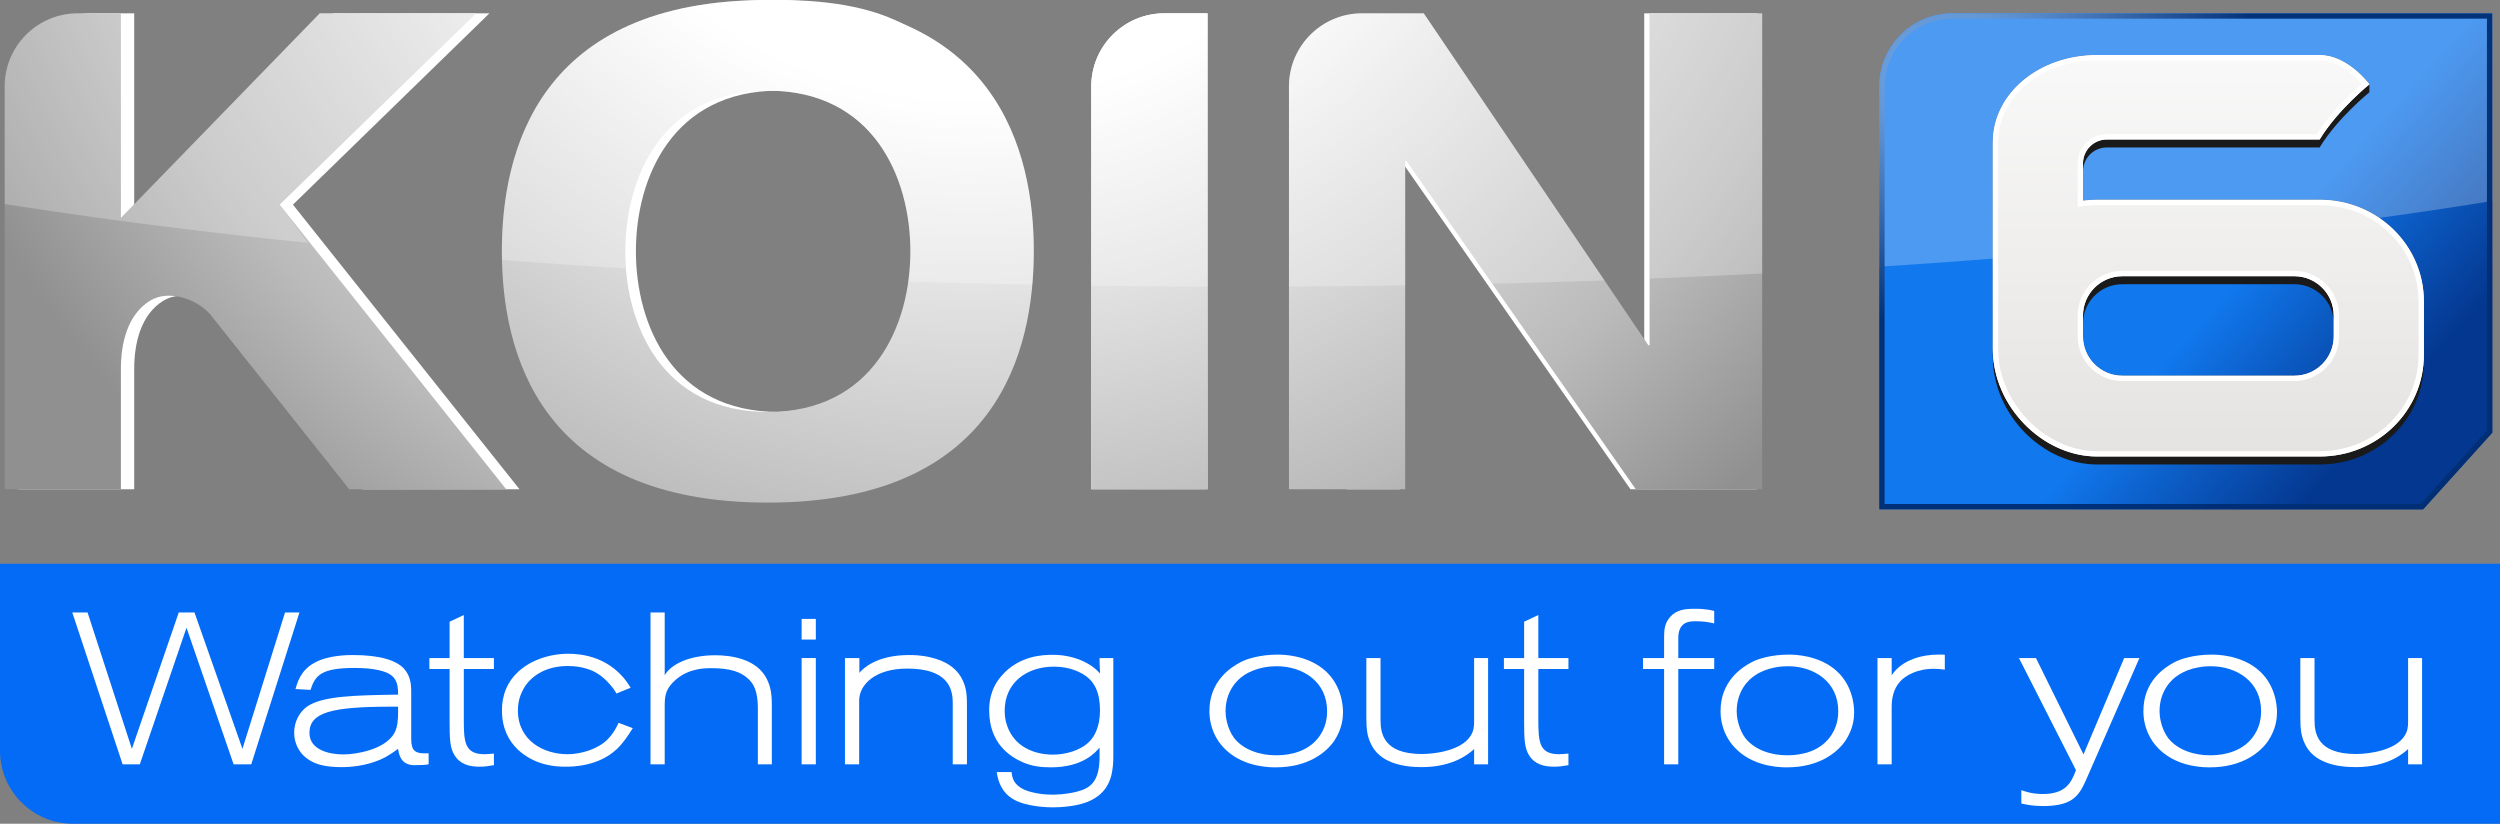 <?xml version="1.0" encoding="UTF-8" standalone="no"?>
<!-- Created with Inkscape (http://www.inkscape.org/) -->

<svg
   width="469.669mm"
   height="154.757mm"
   viewBox="0 0 469.669 154.757"
   version="1.1"
   id="svg18718"
   inkscape:version="1.1 (c68e22c387, 2021-05-23)"
   sodipodi:docname="KOIN_6_2014.svg"
   xmlns:inkscape="http://www.inkscape.org/namespaces/inkscape"
   xmlns:sodipodi="http://sodipodi.sourceforge.net/DTD/sodipodi-0.dtd"
   xmlns:xlink="http://www.w3.org/1999/xlink"
   xmlns="http://www.w3.org/2000/svg"
   xmlns:svg="http://www.w3.org/2000/svg">
  <rect x="0" y="0" width="469.669" height="154.757" fill="#808080" stroke="none"/>
  <sodipodi:namedview
     id="namedview18720"
     pagecolor="#505050"
     bordercolor="#eeeeee"
     borderopacity="1"
     inkscape:pageshadow="0"
     inkscape:pageopacity="0"
     inkscape:pagecheckerboard="0"
     inkscape:document-units="mm"
     showgrid="false"
     inkscape:zoom="1.4142136"
     inkscape:cx="1613.9712"
     inkscape:cy="141.77491"
     inkscape:window-width="1366"
     inkscape:window-height="715"
     inkscape:window-x="-8"
     inkscape:window-y="-8"
     inkscape:window-maximized="1"
     inkscape:current-layer="svg18718"
     inkscape:snap-bbox="true"
     inkscape:bbox-paths="true"
     inkscape:bbox-nodes="true"
     inkscape:snap-bbox-edge-midpoints="true"
     inkscape:snap-bbox-midpoints="true"
     inkscape:object-paths="true"
     inkscape:snap-intersection-paths="true"
     inkscape:snap-smooth-nodes="true"
     inkscape:snap-midpoints="true"
     inkscape:snap-page="true"
     showguides="false" />
  <defs
     id="defs18715">
    <linearGradient
       inkscape:collect="always"
       id="linearGradient91962">
      <stop
         style="stop-color:#88bcf6;stop-opacity:1"
         offset="0"
         id="stop91958" />
      <stop
         style="stop-color:#002e76;stop-opacity:1"
         offset="1"
         id="stop91960" />
    </linearGradient>
    <linearGradient
       inkscape:collect="always"
       id="linearGradient85751">
      <stop
         style="stop-color:#04378f;stop-opacity:1;"
         offset="0"
         id="stop85747" />
      <stop
         style="stop-color:#04378f;stop-opacity:1"
         offset="0.222"
         id="stop88747" />
      <stop
         style="stop-color:#1178ed;stop-opacity:1"
         offset="0.463"
         id="stop88396" />
      <stop
         style="stop-color:#1178ed;stop-opacity:1"
         offset="1"
         id="stop85749" />
    </linearGradient>
    <linearGradient
       inkscape:collect="always"
       id="linearGradient81614">
      <stop
         style="stop-color:#e5e3e1;stop-opacity:1;"
         offset="0"
         id="stop81610" />
      <stop
         style="stop-color:#f9f9f9;stop-opacity:1"
         offset="1"
         id="stop81612" />
    </linearGradient>
    <linearGradient
       inkscape:collect="always"
       id="linearGradient53455">
      <stop
         style="stop-color:#ffffff;stop-opacity:1;"
         offset="0"
         id="stop53451" />
      <stop
         style="stop-color:#ffffff;stop-opacity:1"
         offset="0.388"
         id="stop60565" />
      <stop
         style="stop-color:#bababa;stop-opacity:1"
         offset="0.81"
         id="stop61399" />
      <stop
         style="stop-color:#909090;stop-opacity:1"
         offset="1"
         id="stop53453" />
    </linearGradient>
    <radialGradient
       inkscape:collect="always"
       xlink:href="#linearGradient53455"
       id="radialGradient53457"
       cx="294.879"
       cy="-46.511"
       fx="294.879"
       fy="-46.511"
       r="623.958"
       gradientTransform="matrix(-0.058,0.331,-0.335,-0.058,183.534,-163.206)"
       gradientUnits="userSpaceOnUse" />
    <linearGradient
       inkscape:collect="always"
       xlink:href="#linearGradient81614"
       id="linearGradient81616"
       x1="462.337"
       y1="85.759"
       x2="462.337"
       y2="10.345"
       gradientUnits="userSpaceOnUse"
       gradientTransform="translate(-6.966)" />
    <linearGradient
       inkscape:collect="always"
       xlink:href="#linearGradient85751"
       id="linearGradient85753"
       x1="476.635"
       y1="105.911"
       x2="360.024"
       y2="2.505"
       gradientUnits="userSpaceOnUse"
       gradientTransform="translate(-6.966)" />
    <radialGradient
       inkscape:collect="always"
       xlink:href="#linearGradient91962"
       id="radialGradient91964"
       cx="1411.107"
       cy="24.947"
       fx="1411.107"
       fy="24.947"
       r="217.623"
       gradientTransform="matrix(0.265,0,0,0.214,-6.966,9.369)"
       gradientUnits="userSpaceOnUse" />
    <radialGradient
       inkscape:collect="always"
       xlink:href="#linearGradient53455"
       id="radialGradient110306"
       gradientUnits="userSpaceOnUse"
       gradientTransform="matrix(-0.058,0.331,-0.335,-0.058,183.534,-163.206)"
       cx="294.879"
       cy="-46.511"
       fx="294.879"
       fy="-46.511"
       r="623.958" />
    <radialGradient
       inkscape:collect="always"
       xlink:href="#linearGradient53455"
       id="radialGradient110505"
       gradientUnits="userSpaceOnUse"
       gradientTransform="matrix(-0.058,0.331,-0.335,-0.058,183.534,-163.206)"
       cx="294.879"
       cy="-46.511"
       fx="294.879"
       fy="-46.511"
       r="623.958" />
    <radialGradient
       inkscape:collect="always"
       xlink:href="#linearGradient53455"
       id="radialGradient110507"
       gradientUnits="userSpaceOnUse"
       gradientTransform="matrix(-0.058,0.331,-0.335,-0.058,183.534,-163.206)"
       cx="294.879"
       cy="-46.511"
       fx="294.879"
       fy="-46.511"
       r="623.958" />
  </defs>
  <g
     id="g111600"
     style="stroke:none">
    <path
       style="font-weight:bold;font-stretch:expanded;font-size:118.713px;line-height:1.25;font-family:'Helvetica Neue';-inkscape-font-specification:'Helvetica Neue Bold Expanded';opacity:1;fill:#ffffff;fill-opacity:1;stroke:none;stroke-width:2.968"
       d="M 17.109,2.505 C 9.526,2.505 3.379,8.652 3.38,16.234 V 91.919 H 25.211 l -2e-6,-22.566 c 0,-4.979 1.279,-10.319 5.54,-12.894 3.621,-2.188 9.347,-0.164 11.788,3.291 L 68.118,91.919 H 97.602 L 55.033,38.446 91.945,2.505 H 62.573 L 25.211,40.95 V 2.505 Z"
       id="path111407"
       sodipodi:nodetypes="ccccssscccccccc" />
    <path
       id="path27542"
       style="font-weight:bold;font-stretch:expanded;font-size:118.713px;line-height:1.25;font-family:'Helvetica Neue';-inkscape-font-specification:'Helvetica Neue Bold Expanded';opacity:1;fill:url(#linearGradient85753);fill-opacity:1;stroke:none;stroke-width:2.968"
       d="m 366.787,2.505 c -7.583,-7.9e-5 -13.729,6.147 -13.729,13.729 v 79.455 h 102.159 l 13,-14.406 V 2.505 Z"
       sodipodi:nodetypes="ccccccc" />
    <path
       id="rect29030"
       style="opacity:1;fill:#036bf6;fill-opacity:1;stroke:none;stroke-width:10"
       d="m 0,105.911 v 35.116 c -7.9999219e-5,7.583 6.147,13.729 13.729,13.729 h 455.94 v -48.846 z" />
    <path
       d="m 56.258,115.058 h -2.708 l -8.002,25.624 -9.013,-25.624 h -2.95 l -8.811,25.624 -8.326,-25.624 h -2.87 l 9.457,28.533 h 3.233 l 8.77,-25.664 8.851,25.664 h 3.314 z"
       style="font-weight:300;font-stretch:expanded;font-size:40.416px;line-height:1.25;font-family:Akzidenz-Grotesk;-inkscape-font-specification:'Akzidenz-Grotesk Light Expanded';letter-spacing:-0.265px;word-spacing:1.323px;fill:#ffffff;stroke:none;stroke-width:1.01"
       id="path27445" />
    <path
       d="m 80.526,141.531 h -0.687 c -1.738,0 -2.587,-0.404 -2.587,-2.708 v -8.77 c 0,-1.617 -0.162,-3.072 -1.334,-4.405 -1.495,-1.657 -4.729,-2.587 -9.619,-2.587 -0.889,0 -4.567,0 -7.154,1.415 -2.748,1.455 -3.314,3.92 -3.637,4.971 l 2.829,0.162 c 0.849,-2.708 2.021,-4.122 8.204,-4.122 3.718,0 6.588,0.566 7.558,1.98 0.647,0.93 0.687,1.94 0.687,3.031 -8.083,0.121 -14.065,0.242 -17.015,2.182 -1.576,1.091 -2.506,2.991 -2.506,4.931 0,0.687 0.081,2.304 1.334,3.88 1.94,2.263 4.769,2.627 7.598,2.627 4.163,0 7.032,-1.212 8.406,-1.98 0.768,-0.445 1.536,-0.97 2.182,-1.455 0.121,0.485 0.202,3.072 3.072,3.072 1.091,0 1.98,-0.04 2.667,-0.162 z m -5.739,-8.77 v 1.051 c 0,1.334 -0.081,2.829 -0.727,3.961 -1.819,3.112 -7.275,3.961 -9.538,3.961 -2.748,0 -6.386,-0.889 -6.386,-4.042 0,-3.88 4.203,-4.931 15.398,-4.931 z"
       style="font-weight:300;font-stretch:expanded;font-size:40.416px;line-height:1.25;font-family:Akzidenz-Grotesk;-inkscape-font-specification:'Akzidenz-Grotesk Light Expanded';letter-spacing:-0.265px;word-spacing:1.323px;fill:#ffffff;stroke:none;stroke-width:1.01"
       id="path27447" />
    <path
       d="m 92.79,123.626 h -5.658 v -8.083 l -2.667,1.253 v 6.83 h -3.799 v 2.061 h 3.799 v 9.983 c 0,3.193 0.081,4.89 0.93,6.224 1.091,1.738 2.829,2.142 4.729,2.142 1.091,0 1.576,-0.121 2.667,-0.283 v -2.182 c -0.606,0.04 -1.172,0.121 -1.778,0.121 -3.718,0 -3.88,-2.304 -3.88,-6.507 v -9.498 h 5.658 z"
       style="font-weight:300;font-stretch:expanded;font-size:40.416px;line-height:1.25;font-family:Akzidenz-Grotesk;-inkscape-font-specification:'Akzidenz-Grotesk Light Expanded';letter-spacing:-0.265px;word-spacing:1.323px;fill:#ffffff;stroke:none;stroke-width:1.01"
       id="path27449" />
    <path
       d="m 116.209,135.792 c -0.283,0.606 -0.849,1.9 -2.102,3.152 -1.819,1.819 -4.971,2.748 -7.517,2.748 -4.324,0 -9.296,-2.465 -9.296,-8.245 0,-2.061 0.727,-3.476 1.172,-4.244 1.172,-1.94 3.759,-4.082 8.204,-4.082 2.748,0 4.648,0.808 5.577,1.415 1.617,0.97 3.152,2.91 3.557,3.759 l 2.667,-1.091 c -3.557,-6.022 -9.579,-6.386 -11.721,-6.386 -3.476,0 -7.356,1.212 -9.821,3.799 -2.506,2.587 -2.627,5.658 -2.627,6.871 0,6.871 5.375,9.296 7.517,9.942 2.061,0.606 3.678,0.606 4.486,0.606 1.374,0 6.103,-0.081 9.538,-3.274 1.253,-1.172 2.102,-2.506 3.031,-3.961 z"
       style="font-weight:300;font-stretch:expanded;font-size:40.416px;line-height:1.25;font-family:Akzidenz-Grotesk;-inkscape-font-specification:'Akzidenz-Grotesk Light Expanded';letter-spacing:-0.265px;word-spacing:1.323px;fill:#ffffff;stroke:none;stroke-width:1.01"
       id="path27451" />
    <path
       d="M 145.003,143.592 V 132.679 c 0,-1.778 -0.081,-3.355 -0.889,-5.012 -1.859,-3.92 -6.83,-4.567 -9.74,-4.567 -4.89,0 -8.326,1.697 -9.498,3.759 v -11.801 h -2.667 v 28.533 h 2.667 v -11.033 c 0,-2.061 0.283,-3.274 2.061,-4.85 2.506,-2.182 5.537,-2.182 6.749,-2.182 3.516,0 5.416,0.727 6.669,1.819 1.253,1.01 2.021,2.506 2.021,5.739 v 10.508 z"
       style="font-weight:300;font-stretch:expanded;font-size:40.416px;line-height:1.25;font-family:Akzidenz-Grotesk;-inkscape-font-specification:'Akzidenz-Grotesk Light Expanded';letter-spacing:-0.265px;word-spacing:1.323px;fill:#ffffff;stroke:none;stroke-width:1.01"
       id="path27453" />
    <path
       d="m 153.266,120.151 v -3.88 h -2.667 v 3.88 z m 0,23.441 v -19.965 h -2.667 v 19.965 z"
       style="font-weight:300;font-stretch:expanded;font-size:40.416px;line-height:1.25;font-family:Akzidenz-Grotesk;-inkscape-font-specification:'Akzidenz-Grotesk Light Expanded';letter-spacing:-0.265px;word-spacing:1.323px;fill:#ffffff;stroke:none;stroke-width:1.01"
       id="path27455" />
    <path
       d="m 181.657,143.592 v -11.033 c 0,-1.657 -0.04,-3.193 -0.808,-4.769 -1.495,-3.233 -5.012,-4.042 -6.022,-4.284 -1.778,-0.445 -3.354,-0.445 -4.042,-0.445 -6.264,0 -8.77,2.667 -9.336,3.354 v -2.789 h -2.708 v 19.965 h 2.667 v -11.963 c 0,-2.991 2.991,-6.022 9.013,-6.022 7.234,0 8.568,3.314 8.568,6.386 v 11.599 z"
       style="font-weight:300;font-stretch:expanded;font-size:40.416px;line-height:1.25;font-family:Akzidenz-Grotesk;-inkscape-font-specification:'Akzidenz-Grotesk Light Expanded';letter-spacing:-0.265px;word-spacing:1.323px;fill:#ffffff;stroke:none;stroke-width:1.01"
       id="path27457" />
    <path
       d="m 206.571,123.626 c 0,0.323 0,1.051 0.04,1.697 0.04,0.364 0.04,0.768 0.04,1.212 -1.738,-2.061 -5.092,-3.516 -8.851,-3.516 -1.697,0 -6.305,0.081 -9.619,3.92 -2.263,2.587 -2.344,5.294 -2.344,6.547 0,6.305 4.082,8.73 6.264,9.7 1.738,0.768 3.435,0.97 5.335,0.97 6.143,0 8.487,-2.95 9.134,-3.718 v 1.738 c 0,4.607 -1.657,5.941 -4.405,6.588 -1.94,0.485 -3.799,0.525 -4.486,0.525 -2.465,0 -4.446,-0.566 -5.254,-0.93 -2.102,-0.97 -2.263,-2.344 -2.385,-3.314 h -2.789 c 0.283,2.102 1.172,3.92 2.95,5.012 2.546,1.576 6.871,1.617 7.598,1.617 1.819,0 3.112,-0.202 3.88,-0.323 1.172,-0.202 5.658,-0.93 6.952,-5.173 0.485,-1.495 0.525,-3.193 0.525,-4.122 v -18.43 z m 0.081,9.821 c 0,3.112 -1.051,4.931 -1.98,5.86 -1.738,1.738 -4.527,2.465 -6.911,2.465 -1.334,0 -6.184,-0.242 -8.245,-4.648 -0.283,-0.647 -0.768,-1.819 -0.768,-3.597 0,-5.335 4.203,-8.285 9.255,-8.285 3.112,0 5.214,1.132 6.224,1.94 1.293,1.01 2.425,2.748 2.425,6.264 z"
       style="font-weight:300;font-stretch:expanded;font-size:40.416px;line-height:1.25;font-family:Akzidenz-Grotesk;-inkscape-font-specification:'Akzidenz-Grotesk Light Expanded';letter-spacing:-0.265px;word-spacing:1.323px;fill:#ffffff;stroke:none;stroke-width:1.01"
       id="path27459" />
    <path
       d="m 227.209,133.569 c 0,1.132 0.162,3.435 1.738,5.739 2.425,3.476 6.305,4.365 7.598,4.567 1.455,0.283 2.546,0.283 3.152,0.283 6.184,0 9.538,-2.91 10.953,-4.971 1.536,-2.304 1.657,-4.365 1.657,-5.416 0,-1.495 -0.404,-5.416 -3.718,-8.083 -3.233,-2.587 -7.356,-2.708 -8.568,-2.708 -3.274,0 -5.82,0.808 -6.952,1.415 -1.859,0.97 -5.86,3.557 -5.86,9.174 z m 22.107,0 c 0,1.01 -0.081,3.193 -1.859,5.294 -2.546,2.991 -6.628,3.031 -7.8,3.031 -2.789,0 -5.982,-0.93 -7.8,-3.233 -1.415,-1.94 -1.617,-4.244 -1.617,-5.012 0,-3.88 2.263,-6.022 3.476,-6.79 2.344,-1.576 5.173,-1.697 6.103,-1.697 5.052,0 9.498,2.991 9.498,8.406 z"
       style="font-weight:300;font-stretch:expanded;font-size:40.416px;line-height:1.25;font-family:Akzidenz-Grotesk;-inkscape-font-specification:'Akzidenz-Grotesk Light Expanded';letter-spacing:-0.265px;word-spacing:1.323px;fill:#ffffff;stroke:none;stroke-width:1.01"
       id="path27461" />
    <path
       d="m 279.565,143.592 v -19.965 h -2.627 v 11.882 c 0,1.091 -0.081,1.859 -0.727,2.829 -1.697,2.546 -6.305,3.314 -9.094,3.314 -7.194,0 -7.76,-3.88 -7.76,-6.345 v -11.68 h -2.667 v 11.155 c 0,2.506 0.242,3.597 0.768,4.769 1.617,3.759 6.022,4.567 9.619,4.567 6.224,0 9.134,-2.748 9.861,-3.395 v 2.87 z"
       style="font-weight:300;font-stretch:expanded;font-size:40.416px;line-height:1.25;font-family:Akzidenz-Grotesk;-inkscape-font-specification:'Akzidenz-Grotesk Light Expanded';letter-spacing:-0.265px;word-spacing:1.323px;fill:#ffffff;stroke:none;stroke-width:1.01"
       id="path27463" />
    <path
       d="m 294.659,123.626 h -5.658 v -8.083 l -2.667,1.253 v 6.83 h -3.799 v 2.061 h 3.799 v 9.983 c 0,3.193 0.081,4.89 0.93,6.224 1.091,1.738 2.829,2.142 4.729,2.142 1.091,0 1.576,-0.121 2.667,-0.283 v -2.182 c -0.606,0.04 -1.172,0.121 -1.778,0.121 -3.718,0 -3.88,-2.304 -3.88,-6.507 v -9.498 h 5.658 z"
       style="font-weight:300;font-stretch:expanded;font-size:40.416px;line-height:1.25;font-family:Akzidenz-Grotesk;-inkscape-font-specification:'Akzidenz-Grotesk Light Expanded';letter-spacing:-0.265px;word-spacing:1.323px;fill:#ffffff;stroke:none;stroke-width:1.01"
       id="path27465" />
    <path
       d="m 322.046,125.688 v -2.061 h -6.749 v -3.759 c 0,-3.072 2.102,-3.152 3.112,-3.152 1.495,0 2.182,0.081 3.637,0.404 v -2.344 c -1.778,-0.445 -3.031,-0.404 -3.799,-0.404 -1.738,0 -3.314,0.202 -4.486,1.536 -1.01,1.172 -1.132,2.344 -1.132,3.799 v 3.92 h -3.961 v 2.061 h 3.961 v 17.904 h 2.667 v -17.904 z"
       style="font-weight:300;font-stretch:expanded;font-size:40.416px;line-height:1.25;font-family:Akzidenz-Grotesk;-inkscape-font-specification:'Akzidenz-Grotesk Light Expanded';letter-spacing:-0.265px;word-spacing:1.323px;fill:#ffffff;stroke:none;stroke-width:1.01"
       id="path27467" />
    <path
       d="m 323.236,133.569 c 0,1.132 0.162,3.435 1.738,5.739 2.425,3.476 6.305,4.365 7.598,4.567 1.455,0.283 2.546,0.283 3.152,0.283 6.184,0 9.538,-2.91 10.953,-4.971 1.536,-2.304 1.657,-4.365 1.657,-5.416 0,-1.495 -0.404,-5.416 -3.718,-8.083 -3.233,-2.587 -7.356,-2.708 -8.568,-2.708 -3.274,0 -5.82,0.808 -6.952,1.415 -1.859,0.97 -5.86,3.557 -5.86,9.174 z m 22.107,0 c 0,1.01 -0.081,3.193 -1.859,5.294 -2.546,2.991 -6.628,3.031 -7.8,3.031 -2.789,0 -5.982,-0.93 -7.8,-3.233 -1.415,-1.94 -1.617,-4.244 -1.617,-5.012 0,-3.88 2.263,-6.022 3.476,-6.79 2.344,-1.576 5.173,-1.697 6.103,-1.697 5.052,0 9.498,2.991 9.498,8.406 z"
       style="font-weight:300;font-stretch:expanded;font-size:40.416px;line-height:1.25;font-family:Akzidenz-Grotesk;-inkscape-font-specification:'Akzidenz-Grotesk Light Expanded';letter-spacing:-0.265px;word-spacing:1.323px;fill:#ffffff;stroke:none;stroke-width:1.01"
       id="path27469" />
    <path
       d="m 352.717,123.626 v 19.965 h 2.667 v -10.751 c 0,-1.415 0.242,-3.395 1.657,-4.89 0.93,-0.97 2.991,-2.304 6.224,-2.304 0.687,0 1.334,0.04 2.102,0.162 v -2.789 c -0.162,-0.04 -0.323,-0.04 -0.485,-0.04 h -0.808 c -2.587,0 -6.628,0.768 -8.689,3.88 v -3.233 z"
       style="font-weight:300;font-stretch:expanded;font-size:40.416px;line-height:1.25;font-family:Akzidenz-Grotesk;-inkscape-font-specification:'Akzidenz-Grotesk Light Expanded';letter-spacing:-0.265px;word-spacing:1.323px;fill:#ffffff;stroke:none;stroke-width:1.01"
       id="path27471" />
    <path
       d="m 399.06,123.626 -7.639,18.106 -8.932,-18.106 h -3.193 l 10.71,21.057 c -0.849,2.263 -1.859,4.486 -6.224,4.486 -1.94,0 -3.112,-0.404 -4.042,-0.727 v 2.506 c 0.93,0.202 2.061,0.485 4.122,0.485 1.738,0 4.122,-0.202 5.618,-1.374 1.334,-1.01 1.94,-2.385 3.031,-4.931 l 9.417,-21.501 z"
       style="font-weight:300;font-stretch:expanded;font-size:40.416px;line-height:1.25;font-family:Akzidenz-Grotesk;-inkscape-font-specification:'Akzidenz-Grotesk Light Expanded';letter-spacing:-0.265px;word-spacing:1.323px;fill:#ffffff;stroke:none;stroke-width:1.01"
       id="path27473" />
    <path
       d="m 402.675,133.569 c 0,1.132 0.162,3.435 1.738,5.739 2.425,3.476 6.305,4.365 7.598,4.567 1.455,0.283 2.546,0.283 3.152,0.283 6.184,0 9.538,-2.91 10.953,-4.971 1.536,-2.304 1.657,-4.365 1.657,-5.416 0,-1.495 -0.404,-5.416 -3.718,-8.083 -3.233,-2.587 -7.356,-2.708 -8.568,-2.708 -3.274,0 -5.82,0.808 -6.952,1.415 -1.859,0.97 -5.86,3.557 -5.86,9.174 z m 22.107,0 c 0,1.01 -0.081,3.193 -1.859,5.294 -2.546,2.991 -6.628,3.031 -7.8,3.031 -2.789,0 -5.982,-0.93 -7.8,-3.233 -1.415,-1.94 -1.617,-4.244 -1.617,-5.012 0,-3.88 2.263,-6.022 3.476,-6.79 2.344,-1.576 5.173,-1.697 6.103,-1.697 5.052,0 9.498,2.991 9.498,8.406 z"
       style="font-weight:300;font-stretch:expanded;font-size:40.416px;line-height:1.25;font-family:Akzidenz-Grotesk;-inkscape-font-specification:'Akzidenz-Grotesk Light Expanded';letter-spacing:-0.265px;word-spacing:1.323px;fill:#ffffff;stroke:none;stroke-width:1.01"
       id="path27475" />
    <path
       d="m 455.031,143.592 v -19.965 h -2.627 v 11.882 c 0,1.091 -0.081,1.859 -0.727,2.829 -1.697,2.546 -6.305,3.314 -9.094,3.314 -7.194,0 -7.76,-3.88 -7.76,-6.345 v -11.68 h -2.667 v 11.155 c 0,2.506 0.242,3.597 0.768,4.769 1.617,3.759 6.022,4.567 9.619,4.567 6.224,0 9.134,-2.748 9.861,-3.395 v 2.87 z"
       style="font-weight:300;font-stretch:expanded;font-size:40.416px;line-height:1.25;font-family:Akzidenz-Grotesk;-inkscape-font-specification:'Akzidenz-Grotesk Light Expanded';letter-spacing:-0.265px;word-spacing:1.323px;fill:#ffffff;stroke:none;stroke-width:1.01"
       id="path27477" />
    <path
       id="path43800"
       style="font-weight:bold;font-stretch:expanded;font-size:118.713px;line-height:1.25;font-family:'Helvetica Neue';-inkscape-font-specification:'Helvetica Neue Bold Expanded';opacity:1;fill:#ffffff;stroke:none;stroke-width:2.968"
       d="m 261.432,25.704 c -7.583,-8.3e-5 -13.729,6.147 -13.729,13.729 l 5.368,52.486 h 9.916 V 30.196 h 0.225 l 43.101,61.723 h 23.745 V 2.505 H 308.9 V 64.869 h -0.225 L 273.023,25.704 h -3.489 z"
       sodipodi:nodetypes="ccccccccccccccc" />
    <path
       d="m 96.283,47.212 c 0,18.659 5.442,40.851 48.656,40.851 43.213,0 37.414,-22.191 37.414,-40.851 0,-18.659 7.109,-47.212 -36.105,-47.212 -43.213,0 -49.966,28.552 -49.966,47.212 z m 23.182,0 c 0,-13.901 6.977,-30.18 26.783,-30.18 19.806,0 26.783,16.28 26.783,30.18 0,13.901 -6.977,30.18 -26.783,30.18 -19.806,0 -26.783,-16.28 -26.783,-30.18 z"
       style="font-weight:bold;font-stretch:expanded;font-size:118.713px;line-height:1.25;font-family:'Helvetica Neue';-inkscape-font-specification:'Helvetica Neue Bold Expanded';opacity:1;fill:#ffffff;stroke:none;stroke-width:2.968"
       id="path42960"
       sodipodi:nodetypes="ssssssssss" />
    <path
       id="path78262"
       style="font-weight:bold;font-stretch:expanded;font-size:118.713px;line-height:1.25;font-family:'Helvetica Neue';-inkscape-font-specification:'Helvetica Neue Bold Expanded';opacity:0.25;fill:#ffffff;stroke:none;stroke-width:2.968"
       d="m 366.787,2.505 c -7.583,-7.9e-5 -13.729,6.147 -13.729,13.729 V 50.106 A 342.466,58.746 0 0 0 468.216,37.757 V 2.505 Z" />
    <path
       id="path75518"
       style="opacity:1;fill:#1a1a1a;stroke:none;stroke-width:10.569"
       d="m 393.965,10.345 c -10.847,0 -19.579,7.174 -19.579,16.404 v 38.819 0.019 1.481 c -2.1e-4,10.789 9.394,20.192 19.579,20.192 h 41.827 c 10.847,-3.2e-5 19.579,-8.526 19.579,-19.116 v -9.995 -0.02 -1.48 c 0,-10.59 -8.732,-19.116 -19.579,-19.116 h -41.827 c -0.896,0 -1.776,0.063 -2.64,0.176 v -5.516 c 0,-2.488 2.003,-4.491 4.492,-4.491 h 39.975 c 3.317,-5.499 9.335,-10.362 9.335,-10.362 V 15.84 c 0,0 -4.029,-5.495 -9.335,-5.495 z m 4.769,43.048 h 32.29 c 4.097,0 7.396,3.293 7.408,7.387 v 2.395 c 0,4.104 -3.304,7.408 -7.408,7.408 h -32.29 c -4.097,0 -7.397,-3.293 -7.408,-7.388 v -2.394 c 0,-4.104 3.305,-7.408 7.409,-7.408 z" />
    <path
       id="path37274"
       style="opacity:1;fill:url(#linearGradient81616);fill-opacity:1;stroke:none;stroke-width:10.569"
       d="m 393.965,10.345 c -10.847,0 -19.579,7.174 -19.579,16.404 v 38.819 c -2e-4,10.789 9.394,20.192 19.579,20.192 h 41.827 c 10.847,-3.2e-5 19.579,-8.526 19.579,-19.116 v -9.995 c 0,-10.59 -8.732,-19.116 -19.579,-19.116 h -41.827 c -0.896,0 -1.776,0.063 -2.64,0.176 V 30.693 c 0,-2.488 2.003,-4.491 4.492,-4.491 h 39.975 c 3.317,-5.499 9.335,-10.362 9.335,-10.362 0,0 -4.029,-5.495 -9.335,-5.495 z m 4.769,41.547 h 32.29 c 4.104,0 7.408,3.304 7.408,7.408 v 3.874 c 0,4.104 -3.304,7.408 -7.408,7.408 h -32.29 c -4.104,0 -7.409,-3.304 -7.409,-7.408 v -3.874 c 0,-4.104 3.305,-7.408 7.409,-7.408 z"
       sodipodi:nodetypes="sscccsssscssccsssssssssss" />
    <path
       id="path76886"
       style="opacity:1;fill:#ffffff;stroke:none;stroke-width:10.569"
       d="m 393.965,10.345 c -10.847,0 -19.579,7.174 -19.579,16.404 v 38.819 c -1.8e-4,10.789 9.394,20.192 19.579,20.192 h 41.827 c 10.847,-3.1e-5 19.579,-8.526 19.579,-19.116 v -9.995 c 0,-10.59 -8.732,-19.116 -19.579,-19.116 h -41.827 c -0.896,0 -1.776,0.063 -2.64,0.176 v -7.016 c 0,-2.488 2.003,-4.491 4.492,-4.491 h 39.975 c 3.317,-5.499 9.335,-10.362 9.335,-10.362 0,0 -4.029,-5.495 -9.335,-5.495 z m 0,1.001 h 41.826 c 4.04,0 7.085,3.479 7.896,4.451 -1.111,0.924 -5.321,4.554 -8.402,9.406 h -39.469 c -3.025,0 -5.492,2.465 -5.492,5.49 v 8.157 l 1.129,-0.149 c 0.825,-0.108 1.662,-0.168 2.511,-0.168 h 41.826 c 10.323,0 18.578,8.075 18.578,18.115 v 9.996 c 0,10.04 -8.255,18.115 -18.578,18.115 h -41.826 c -9.57,3.4e-5 -18.58,-8.983 -18.58,-19.191 v -38.82 c 0,-8.599 8.174,-15.403 18.58,-15.403 z m 4.768,39.547 c -4.641,0 -8.408,3.767 -8.408,8.408 v 3.873 c 0,4.641 3.767,8.408 8.408,8.408 h 32.291 c 4.641,0 8.408,-3.767 8.408,-8.408 v -3.873 c 0,-4.641 -3.767,-8.408 -8.408,-8.408 z m 0,0.999 h 32.29 c 4.104,0 7.408,3.304 7.408,7.408 v 3.874 c 0,4.104 -3.304,7.408 -7.408,7.408 h -32.29 c -4.104,0 -7.409,-3.304 -7.409,-7.408 v -3.874 c 0,-4.104 3.305,-7.408 7.409,-7.408 z" />
    <path
       id="path25553"
       style="font-weight:bold;font-stretch:expanded;font-size:118.713px;line-height:1.25;font-family:'Helvetica Neue';-inkscape-font-specification:'Helvetica Neue Bold Expanded';opacity:1;fill:url(#radialGradient110306);fill-opacity:1;stroke:none;stroke-width:2.968"
       d="m 144.249,0 c -43.213,0 -49.965,28.553 -49.965,47.212 0,18.659 6.752,47.212 49.965,47.212 43.213,0 49.965,-28.552 49.965,-47.212 C 194.214,28.553 187.463,0 144.249,0 Z m 0,17.032 c 19.806,0 26.783,16.28 26.783,30.181 0,13.901 -6.977,30.18 -26.783,30.18 -19.806,0 -26.783,-16.28 -26.783,-30.18 0,-13.901 6.977,-30.181 26.783,-30.181 z" />
    <path
       id="path77777"
       style="font-weight:bold;font-stretch:expanded;font-size:118.713px;line-height:1.25;font-family:'Helvetica Neue';-inkscape-font-specification:'Helvetica Neue Bold Expanded';opacity:1;fill:#ffffff;fill-opacity:1;stroke:none;stroke-width:2.968"
       d="m 218.747,2.505 c -7.583,-8e-5 -13.729,6.147 -13.729,13.729 v 75.685 h 21.832 V 2.505 Z m 0,1 h 7.102 V 90.919 H 206.018 V 16.234 c -7e-5,-7.042 5.687,-12.73 12.729,-12.729 z" />
    <path
       id="path78450"
       style="font-weight:bold;font-stretch:expanded;font-size:118.713px;line-height:1.25;font-family:'Helvetica Neue';-inkscape-font-specification:'Helvetica Neue Bold Expanded';opacity:1;fill:url(#radialGradient91964);fill-opacity:0.969;stroke:none;stroke-width:2.968"
       d="m 366.787,2.505 c -7.583,-7.9e-5 -13.729,6.147 -13.729,13.729 v 79.455 h 102.159 l 13,-14.406 V 2.505 Z m 0,0.999 H 467.216 V 80.898 L 454.773,94.689 H 354.057 V 16.234 c -8e-5,-7.042 5.686,-12.731 12.728,-12.73 z" />
    <path
       style="font-weight:bold;font-stretch:expanded;font-size:118.713px;line-height:1.25;font-family:'Helvetica Neue';-inkscape-font-specification:'Helvetica Neue Bold Expanded';opacity:1;fill:url(#radialGradient110505);fill-opacity:1;stroke:none;stroke-width:2.968"
       d="m 255.884,2.505 c -7.583,-8.3e-5 -13.729,6.147 -13.729,13.729 v 75.685 h 21.832 V 30.196 h 0.225 l 43.101,61.723 H 331.057 V 2.505 H 309.9 V 64.869 h -0.225 L 267.475,2.505 h -3.489 z"
       id="path110225" />
    <path
       style="font-weight:bold;font-stretch:expanded;font-size:118.713px;line-height:1.25;font-family:'Helvetica Neue';-inkscape-font-specification:'Helvetica Neue Bold Expanded';opacity:1;fill:url(#radialGradient110507);fill-opacity:1;stroke:none;stroke-width:2.968"
       d="m 218.747,2.505 c -7.583,-8e-5 -13.729,6.147 -13.729,13.729 v 75.685 h 21.832 V 2.505 Z"
       id="path110223" />
    <path
       style="font-weight:bold;font-stretch:expanded;font-size:118.713px;line-height:1.25;font-family:'Helvetica Neue';-inkscape-font-specification:'Helvetica Neue Bold Expanded';opacity:1;fill:url(#radialGradient53457);fill-opacity:1;stroke:none;stroke-width:2.968"
       d="M 14.609,2.505 C 7.026,2.505 0.879,8.652 0.88,16.234 V 91.919 H 22.711 l -2e-6,-22.566 c 0,-4.979 1.279,-10.319 5.54,-12.894 3.621,-2.188 9.347,-0.164 11.788,3.291 L 65.618,91.919 H 95.102 L 52.533,38.446 89.445,2.505 H 60.073 L 22.711,40.95 V 2.505 Z"
       id="path110221"
       sodipodi:nodetypes="ccccssscccccccc" />
    <path
       id="path75361"
       style="font-weight:bold;font-stretch:expanded;font-size:118.713px;line-height:1.25;font-family:'Helvetica Neue';-inkscape-font-specification:'Helvetica Neue Bold Expanded';opacity:0.25;fill:#ffffff;fill-opacity:1;stroke:none;stroke-width:2.968"
       d="m 144.249,0 c -43.213,0 -49.965,28.553 -49.965,47.212 0,0.525 0.027,1.083 0.039,1.622 a 342.466,58.746 0 0 0 23.283,1.6 c -0.084,-1.082 -0.14,-2.16 -0.14,-3.223 0,-13.901 6.977,-30.181 26.783,-30.181 19.806,0 26.783,16.28 26.783,30.181 0,1.863 -0.137,3.769 -0.402,5.673 a 342.466,58.746 0 0 0 23.294,0.593 c 0.189,-2.165 0.289,-4.279 0.289,-6.266 C 194.214,28.553 187.463,0 144.249,0 Z M 14.609,2.505 A 13.729,13.729 0 0 0 0.88,16.234 V 38.322 A 342.466,58.746 0 0 0 57.861,45.617 L 52.533,38.446 89.445,2.505 H 60.073 L 22.711,40.95 V 2.505 Z m 204.138,0 c -7.583,-8e-5 -13.729,6.147 -13.729,13.729 v 37.431 a 342.466,58.746 0 0 0 21.832,0.183 V 2.505 Z m 37.136,0 c -7.583,-8.3e-5 -13.729,6.147 -13.729,13.729 v 37.595 a 342.466,58.746 0 0 0 21.832,-0.222 V 30.196 h 0.225 l 16.132,23.103 a 342.466,58.746 0 0 0 21.083,-0.619 L 267.475,2.505 h -3.489 z m 54.017,0 V 52.341 A 342.466,58.746 0 0 0 331.057,51.379 V 2.505 Z" />
  </g>
</svg>
